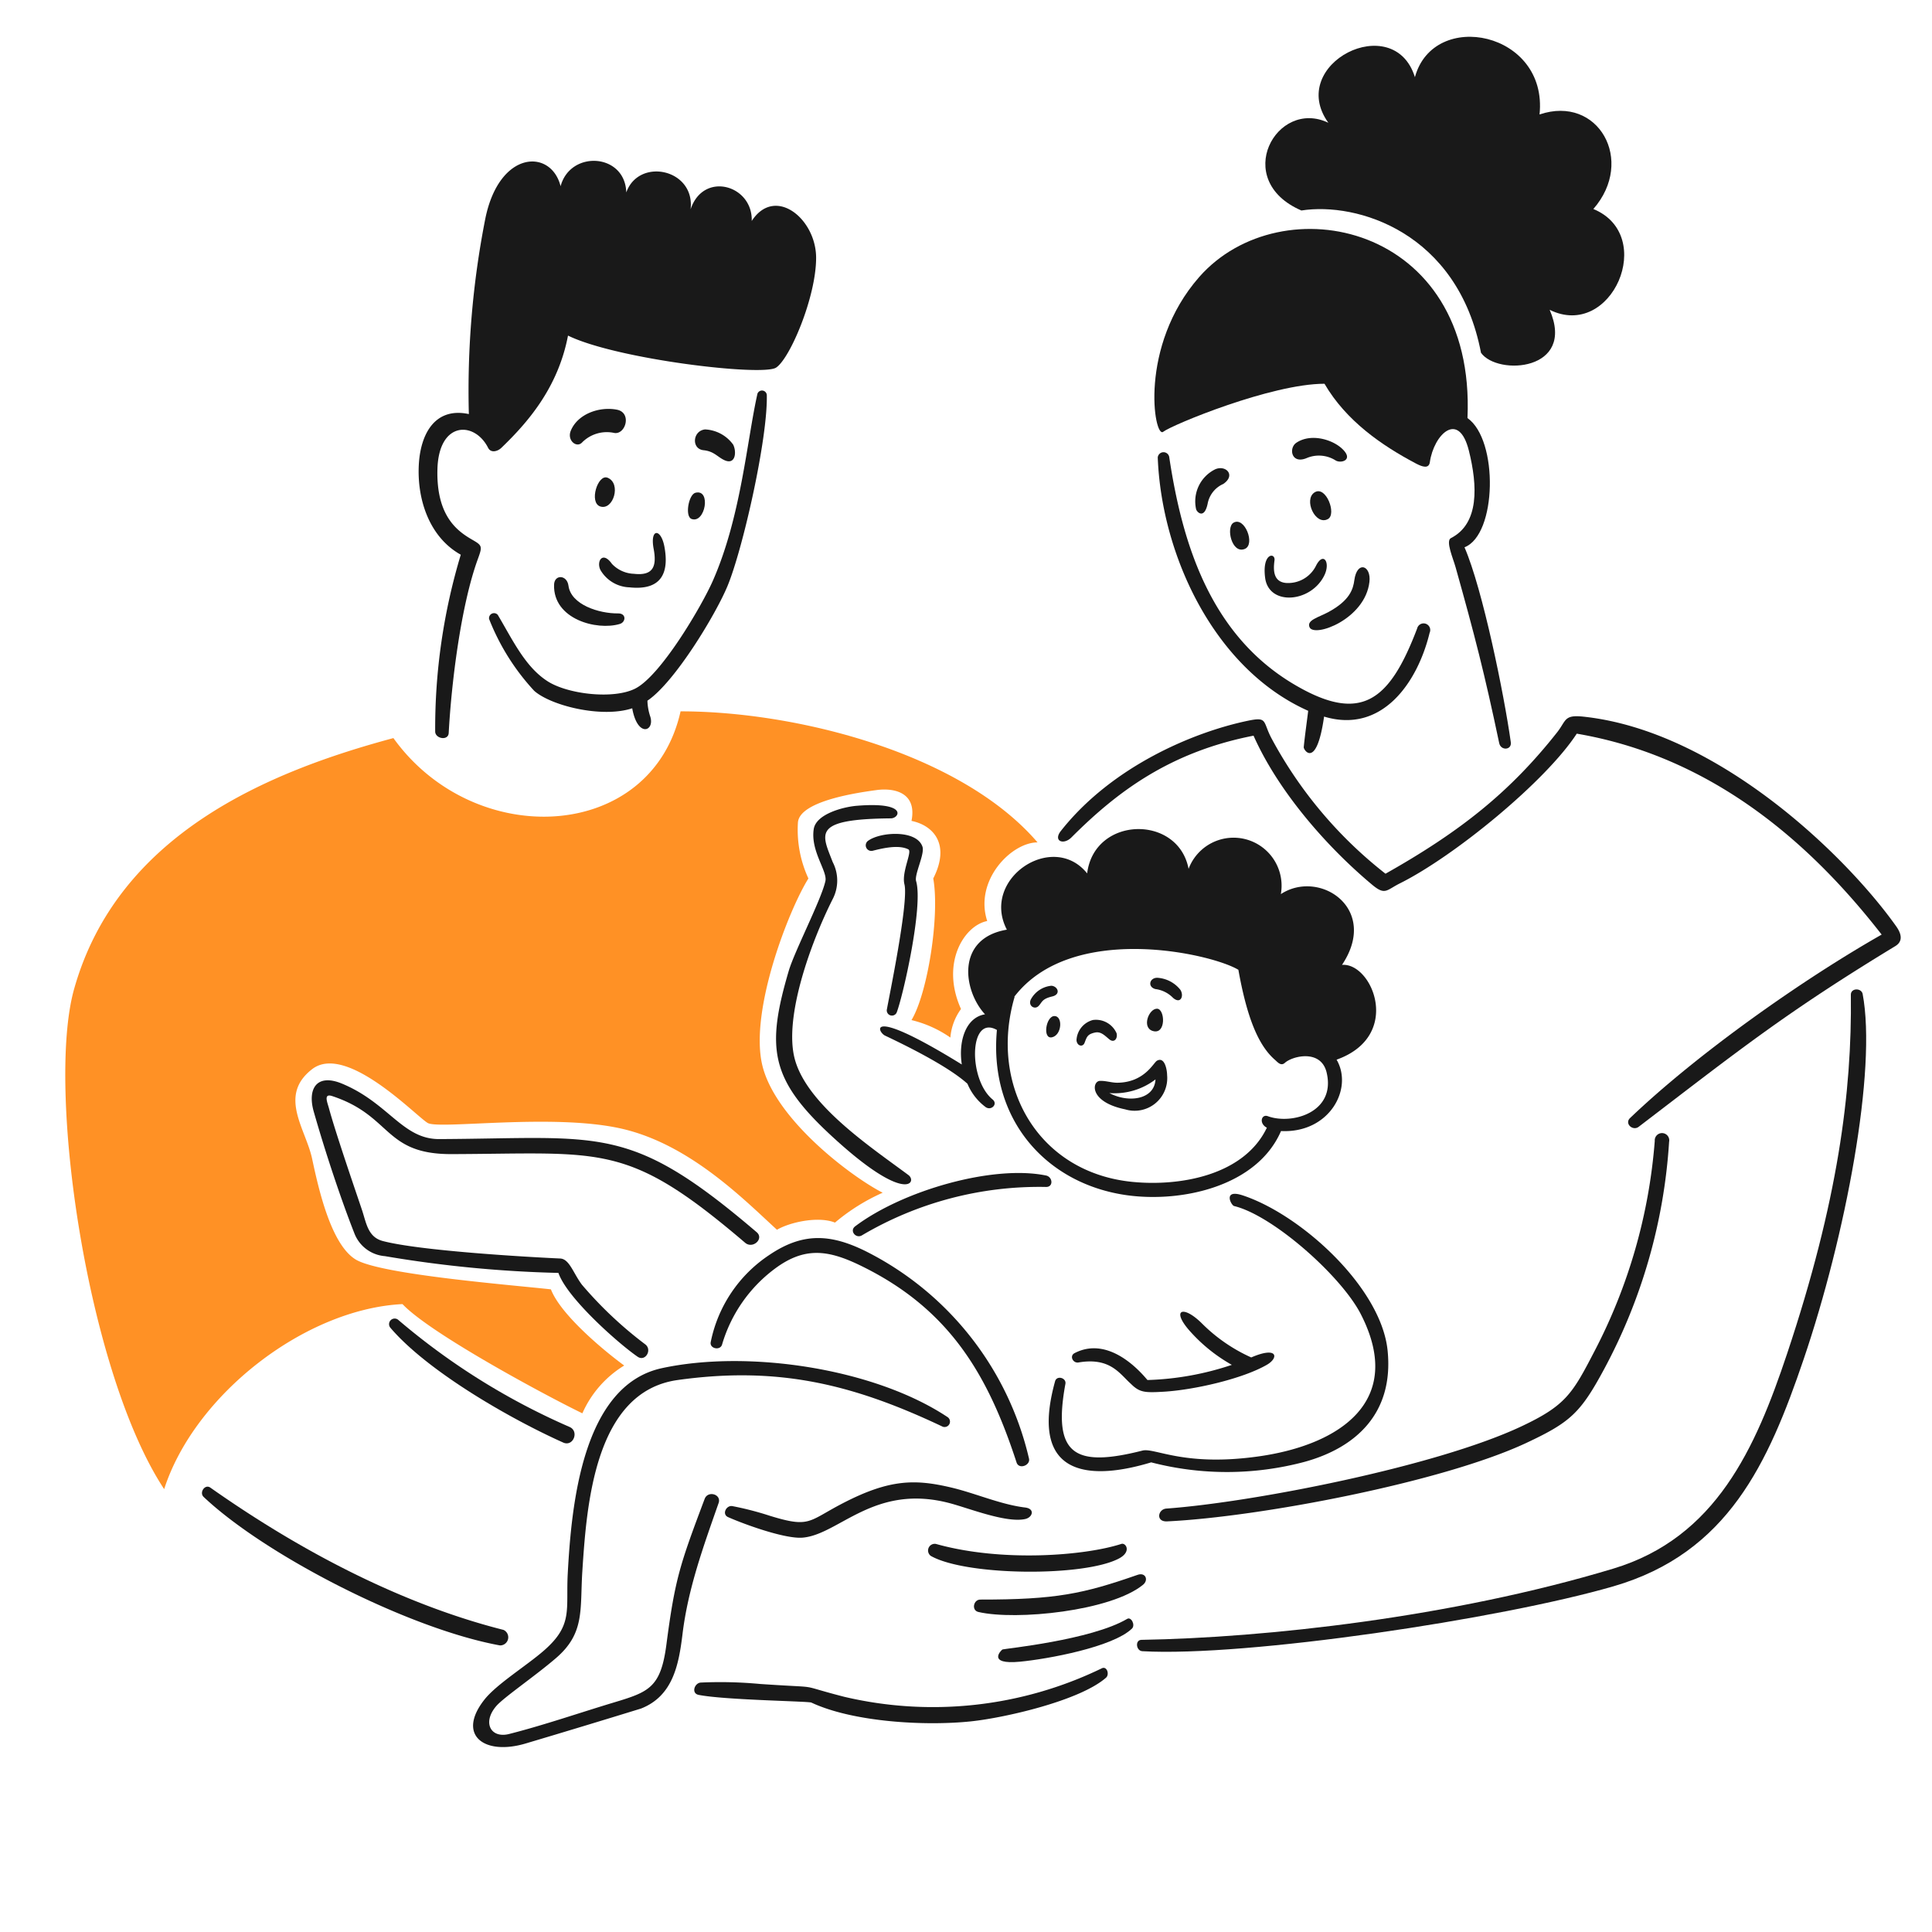 <?xml version="1.0" encoding="utf-8"?>
<svg xmlns="http://www.w3.org/2000/svg" viewBox="0 0 200 200" height="350" width="350">
  <path d="M71.592,53.724c1.42.505,2.05-3.134.4-2.714C71.278,51.192,70.878,53.47,71.592,53.724Z" fill="#191919"/>
  <path d="M57.357,60.525c-.117,3.57,4.412,4.78,6.8,4.069.642-.191.7-1.1-.163-1.094-1.99.021-4.886-.9-5.146-2.867C58.7,59.494,57.392,59.439,57.357,60.525Z" fill="#191919"/>
  <path d="M72.831,46.606c1.094.112,1.437.7,2.161,1.031,1.148.527,1.285-.85.905-1.61a3.8,3.8,0,0,0-2.912-1.573C71.691,44.6,71.555,46.475,72.831,46.606Z" fill="#191919"/>
  <path d="M65.632,59.4a3.291,3.291,0,0,1-2.288-1.031c-.959-1.365-1.619-.271-1.194.624a3.617,3.617,0,0,0,3.012,1.809c3.337.353,4.118-1.527,3.617-4.214-.357-1.917-1.519-1.918-1.112.235C68,58.6,67.64,59.629,65.632,59.4Z" fill="#191919"/>
  <path d="M62.9,49.455c-1.022-.416-1.952,2.59-.76,2.975C63.491,52.867,64.347,50.043,62.9,49.455Z" fill="#191919"/>
  <path d="M63.859,42.41c-1.811-.348-4.063.433-4.775,2.188-.4.985.592,1.8,1.158,1.221a3.6,3.6,0,0,1,3.346-1C64.773,45.014,65.431,42.711,63.859,42.41Z" fill="#191919"/>
  <path d="M47.7,57.423a62.263,62.263,0,0,0-2.65,18.3c0,.751,1.357.995,1.4.154.272-5.083,1.251-13.167,3.02-18.015.462-1.266.463-1.387-.506-1.945-1.5-.863-3.817-2.369-3.681-7.352s3.839-4.99,5.246-2.207c.288.57.988.373,1.374,0C54.57,43.79,57.755,40.2,58.8,34.74c5.028,2.46,20.1,4.233,21.533,3.32s4.151-7.308,4.151-11.369-4.268-7.506-6.665-3.816c.118-3.717-5.01-5.2-6.331-1.2.5-4.169-5.345-5.426-6.656-1.754-.118-4.061-5.788-4.414-6.8-.643-.968-3.888-6.328-3.775-7.787,3.329a91.987,91.987,0,0,0-1.709,20.258c-3.455-.742-4.97,1.971-5.173,5.119C43.133,51.579,44.388,55.578,47.7,57.423Z" fill="#191919"/>
  <path d="M75.309,60.669c1.584-3.816,4.177-15.258,4.07-19.779a.5.5,0,0,0-.968-.135c-1.1,4.9-1.707,12.8-4.64,19.417-1.138,2.569-5.354,9.776-8.022,11.115-2.252,1.13-6.948.583-9.043-.751-2.337-1.487-3.618-4.259-5.174-6.882a.516.516,0,0,0-.9.425A23.606,23.606,0,0,0,55.3,71.513c1.727,1.537,6.982,2.849,10.147,1.809.557,3.11,2.363,2.366,1.863.841a5.681,5.681,0,0,1-.289-1.628C69.855,70.627,74.089,63.609,75.309,60.669Z" fill="#191919"/>
  <path d="M128.858,56.826c1.129-.464-.017-3.393-1.167-2.714C126.883,54.59,127.518,57.375,128.858,56.826Z" fill="#191919"/>
  <path d="M136.093,50.965c-1.182.729.069,3.484,1.374,2.768C138.394,53.225,137.272,50.238,136.093,50.965Z" fill="#191919"/>
  <path d="M134.194,45.837c-.815.552-.516,2.266,1.094,1.574a3.243,3.243,0,0,1,2.975.253c.508.315,1.665.014.959-.9C138.331,45.6,135.812,44.742,134.194,45.837Z" fill="#191919"/>
  <path d="M125.023,52.1a2.786,2.786,0,0,1,1.61-2c1.32-.9.28-1.981-.814-1.528a3.7,3.7,0,0,0-2,4.133C123.893,53.027,124.685,53.8,125.023,52.1Z" fill="#191919"/>
  <path d="M135.568,64.938c.489,1.085,5.748-.823,6.195-4.7.2-1.709-1.285-2.244-1.564-.172-.122.9-.446,2.093-2.713,3.31C136.462,63.923,135.234,64.2,135.568,64.938Z" fill="#191919"/>
  <path d="M130.965,59.81c.378,2.949,4.768,2.591,6.141-.271.638-1.332-.112-2.458-.86-1a3.22,3.22,0,0,1-3.111,1.809c-1.259-.11-1.357-1.2-1.2-2.325C132.051,57.168,130.631,57.206,130.965,59.81Z" fill="#191919"/>
  <path d="M119.615,102.389a3.091,3.091,0,0,1,1.809.9c.786.7,1.175-.181.768-.823a3.3,3.3,0,0,0-2.414-1.248C118.973,101.24,118.783,102.181,119.615,102.389Z" fill="#191919"/>
  <path d="M112.271,107.96c.236-.6.275-.89,1.067-1.067.6-.134.968.253,1.484.687s.9-.072.768-.615a2.333,2.333,0,0,0-2.451-1.375,2.28,2.28,0,0,0-1.7,2.08C111.475,108.276,112.082,108.439,112.271,107.96Z" fill="#191919"/>
  <path d="M119.316,106.721c1.422.456,1.3-2.3.453-2.3S118.178,106.355,119.316,106.721Z" fill="#191919"/>
  <path d="M116.486,114.842a3.375,3.375,0,0,0,4.332-3.554c0-.461-.223-1.947-1.049-1.483-.361.2-1.293,2.256-4.106,2.279-.606,0-1.2-.217-1.809-.19C113.049,111.93,112.7,114.066,116.486,114.842Zm3.129-3.1c-.109,2.107-2.813,2.46-4.775,1.411A6.953,6.953,0,0,0,119.615,111.74Z" fill="#191919"/>
  <path d="M108.9,107.381c1.041-.23,1.139-2.207.253-2.2S107.9,107.6,108.9,107.381Z" fill="#191919"/>
  <path d="M108.834,102.045a2.715,2.715,0,0,0-2.134,1.438c-.28.651.407,1.058.8.669s.317-.739,1.429-1C109.866,102.924,109.486,102.081,108.834,102.045Z" fill="#191919"/>
  <path d="M36.7,127.712a3.7,3.7,0,0,0,3.147,2.324,124.342,124.342,0,0,0,17.961,1.736c.9,2.614,6.228,7.321,8.194,8.673.8.554,1.549-.715.786-1.284a40.891,40.891,0,0,1-6.547-6.168c-.9-1.194-1.293-2.669-2.252-2.713-3.844-.177-14.557-.812-18.359-1.809-1.522-.4-1.7-1.81-2.135-3.147-.323-.987-2.706-7.87-3.445-10.608-.162-.6-.588-1.557.343-1.249,6.2,2.05,5.318,6.027,12.345,6.006,15.746-.048,18.142-1.281,30.4,9.179.785.671,1.989-.415,1.193-1.094-13.2-11.275-16.007-9.718-32.865-9.641-3.789.017-5.23-3.729-10.048-5.734-2.642-1.1-3.614.533-2.939,2.894C33.612,119.046,35.213,123.937,36.7,127.712Z" fill="#191919"/>
  <path d="M79.659,129.9a14.147,14.147,0,0,0-6.087,9.044c-.125.668.985.9,1.176.244a15.067,15.067,0,0,1,5.426-7.823c3.085-2.315,5.519-1.993,8.854-.38,9.176,4.44,13.212,11.213,16.207,20.412.247.759,1.463.29,1.284-.416a32.171,32.171,0,0,0-16.966-21.488C85.945,127.729,83.1,127.58,79.659,129.9Z" fill="#191919"/>
  <path d="M72.948,155.16c-2.556,6.789-3.072,8.274-3.961,15.076-.583,4.467-1.809,4.911-5.426,6s-7.233,2.344-10.853,3.265c-1.907.485-2.8-1.181-1.338-2.885.768-.9,4.016-3.1,6.2-4.983,3-2.585,2.459-5.019,2.713-8.972.448-6.963,1.3-18.6,9.858-19.8,10.354-1.451,18.088.389,27.448,4.83a.561.561,0,0,0,.515-.986c-7.581-5.047-20.607-7.008-29.582-5.074-8.28,1.785-9.371,14.317-9.749,21.262-.2,3.745.559,5.3-2.4,7.914-1.809,1.6-4.957,3.517-6.24,5.155-2.878,3.67,0,5.8,4.287,4.522q5.982-1.779,11.946-3.618c3.292-1.3,3.9-4.522,4.287-7.7.573-4.731,2.182-9.129,3.735-13.566C74.717,154.685,73.282,154.273,72.948,155.16Z" fill="#191919"/>
  <path d="M89.227,127.883a36.07,36.07,0,0,1,19.056-5.01c.787.014.7-1.041,0-1.185-5.543-1.129-14.873,1.573-19.761,5.264C87.914,127.411,88.6,128.255,89.227,127.883Z" fill="#191919"/>
  <path d="M118.792,142.86c-.063,0-3.627-4.821-7.552-2.785-.553.286-.172,1.065.407.967,3.29-.554,4.251,1.167,5.426,2.216.905.9,1.448.923,3.356.814,3.122-.178,8.2-1.325,10.735-2.8,1.231-.712,1.121-1.944-1.637-.75a17.136,17.136,0,0,1-5.092-3.509c-1.939-1.932-3.189-1.465-1.365.66a16.821,16.821,0,0,0,4.449,3.617A30.176,30.176,0,0,1,118.792,142.86Z" fill="#191919"/>
  <path d="M89.9,87.014a.579.579,0,0,0,.434,1.058c.906-.226,2.662-.676,3.7-.144.431.221-.727,2.352-.407,3.617.457,1.81-1.6,11.7-1.809,12.906a.537.537,0,0,0,1,.38c.66-1.69,2.776-11.034,2.017-13.621-.2-.678.911-2.8.66-3.554C94.905,85.878,91.181,86.11,89.9,87.014Z" fill="#191919"/>
  <path d="M85.447,91.2c-.408,1.9-3.187,7.235-3.8,9.316-2.328,7.918-1.909,11.152,4.2,16.857,7.958,7.426,9.143,4.976,8.194,4.269-3.82-2.844-10.46-7.231-11.757-11.974-1.18-4.31,1.655-12.113,3.916-16.595a4.159,4.159,0,0,0,0-3.835c-1.131-2.948-2.208-4.45,6.023-4.522.9-.008,1.81-1.744-3.545-1.3-1.348.111-4.2.836-4.441,2.414C83.89,88.1,85.667,90.176,85.447,91.2Z" fill="#191919"/>
  <path d="M128.659,123.75c-2.107-.7-1.22,1.027-.9,1.1,4.02.976,11.072,7.234,13.1,11.169,4.679,9.1-2.29,13.552-10.464,14.732-7.807,1.127-10.854-.91-12.128-.587-7,1.774-9.332.473-7.976-6.91.114-.625-.893-.9-1.068-.271-2.865,10.346,4.179,10.147,9.949,8.4a31.206,31.206,0,0,0,15.881-.054c5.261-1.451,9.252-4.992,8.591-11.522S134.692,125.747,128.659,123.75Z" fill="#191919"/>
  <path d="M99.565,110.194c-9.949-6.141-8.742-3.364-7.941-2.985,1.872.886,6.466,3.111,8.528,4.983a5.754,5.754,0,0,0,1.872,2.406c.574.423,1.32-.3.724-.787-2.534-2.078-2.442-8.827.452-7.19-.859,9.352,5.192,15.97,13.485,17.111,5.643.777,13.439-.9,15.926-6.647,5.01.244,7.506-4.386,5.752-7.389,6.873-2.451,3.69-10.066.56-9.812,3.9-5.825-2.324-9.949-6.33-7.326a4.972,4.972,0,0,0-9.551-2.614c-1.076-5.652-9.767-5.48-10.5.471-3.554-4.432-11.051.56-8.311,5.824-5.318.9-4.522,6.331-2.261,8.763C99.99,105.319,99.194,107.752,99.565,110.194Zm5.426-7c5.969-7.805,20.466-4.468,23.206-2.8.905,5.056,2.1,7.85,3.781,9.315.28.244.622.686,1.031.317.784-.709,3.737-1.448,4.323,1,.989,4.141-3.619,5.43-6.087,4.522-.66-.244-.958.741-.1,1.193-2.352,4.929-8.963,6.093-13.91,5.608-9.832-.965-14.886-10.021-12.2-19.164Z" fill="#191919"/>
  <path d="M134.718,21.79c5.734-.9,16.2,2.224,18.594,14.732,1.71,2.4,9.849,1.89,7.109-4.449,6.421,3.165,11.133-7.715,4.522-10.437,4.368-4.992.515-11.848-5.571-9.786.9-8.573-10.971-10.97-12.9-3.861-2.179-7.018-13.34-1.366-8.962,4.721C132.15,10.141,127.438,18.651,134.718,21.79Z" fill="#191919"/>
  <path d="M120.411,44.7c.917-.716,11.2-4.974,16.7-4.974,2.243,3.852,5.959,6.405,9.469,8.257.669.353,1.338.569,1.438-.145.4-2.831,2.987-5.425,4.042-1.176.9,3.619,1.087,7.545-1.863,9.044-.566.288.226,2.089.48,2.994,1.967,7.01,3,11,4.521,18.232.17.806,1.319.724,1.2-.1-.691-4.927-2.912-15.845-4.793-20.177,3.355-1.293,3.536-11.115.308-13.376.9-20.159-19.313-24.233-27.774-14.6C117.837,35.865,119.474,45.429,120.411,44.7Z" fill="#191919"/>
  <path d="M137.069,74.181c5.988,1.809,9.668-3.5,10.925-8.673a.687.687,0,1,0-1.293-.443c-2.849,7.479-5.772,9.936-12.806,5.742-8.655-5.16-11.529-14.643-12.86-23.514a.6.6,0,0,0-1.185.064c.389,10.165,5.878,21.913,15.574,26.227-.154,1.257-.335,2.5-.462,3.762C134.933,77.635,136.283,79.689,137.069,74.181Z" fill="#191919"/>
  <path d="M101.283,166.872c3.924.906,13.741-.1,17.048-2.822.59-.486.262-1.312-.57-1.022-5.609,1.957-8.456,2.568-16.279,2.559C100.767,165.587,100.541,166.7,101.283,166.872Z" fill="#191919"/>
  <path d="M114.053,172.705a40.055,40.055,0,0,1-26.689,2.939c-5.284-1.363-1.754-.848-8.682-1.32a44.2,44.2,0,0,0-6.141-.145c-.652.046-1.012,1.118-.217,1.275,2.643.523,10.853.642,11.649.787,4.35,2.044,11.838,2.449,16.55,1.953,3.455-.363,11.256-2.132,13.973-4.521C114.872,173.342,114.6,172.439,114.053,172.705Z" fill="#191919"/>
  <path d="M116.685,167.586c-3.723,2.2-12.761,3.093-12.906,3.165s-1.655,1.6,1.809,1.267c2.894-.28,9.574-1.5,11.585-3.419C117.562,168.227,117.1,167.339,116.685,167.586Z" fill="#191919"/>
  <path d="M41.2,136.611a.579.579,0,0,0-.8.823c3.873,4.549,12.479,9.471,17.906,11.9,1.031.462,1.684-1.169.652-1.618A70.949,70.949,0,0,1,41.2,136.611Z" fill="#191919"/>
  <path d="M52.12,168.726C44.451,166.79,34,162.6,21.778,154c-.562-.4-1.175.506-.7.959,6.414,6.056,21.18,13.638,30.677,15.374A.841.841,0,0,0,52.12,168.726Z" fill="#191919"/>
  <path d="M96.354,161.065c3.666,2.09,15.979,2.186,19.526.245,1.274-.7.661-1.634.2-1.484-3.78,1.226-12.38,1.917-19.2,0A.692.692,0,0,0,96.354,161.065Z" fill="#191919"/>
  <path d="M87.256,155.612c-3.625,1.877-3.378,2.59-7.57,1.3a32.216,32.216,0,0,0-3.871-1c-.631-.11-1.113.843-.443,1.14,1.726.764,5.906,2.273,7.706,2.125,3.789-.31,7.426-5.666,15.293-3.554,2.017.541,5.79,2.048,7.75,1.628.779-.167,1.049-1.067,0-1.194-2.541-.307-5.155-1.482-7.66-2.071C94.735,153.108,92.094,153.107,87.256,155.612Z" fill="#191919"/>
  <path d="M191.6,102.977c.124,10.083-1.351,21.432-6.593,37.134-3.276,9.812-7.37,19.068-18.006,22.275-16.757,5.052-36.044,7.153-48.837,7.371-.688.011-.561,1.138.09,1.175,10.745.611,37.081-3.325,48.774-6.719,11.857-3.443,16.04-12.78,19.688-23.514,4.328-12.736,7.6-29.936,6.1-37.831C192.653,102.244,191.586,102.28,191.6,102.977Z" fill="#191919"/>
  <path d="M120.818,157.493c9.512-.449,28.513-4.046,37.224-8.139,4.526-2.127,5.575-3.091,8.022-7.633a57.2,57.2,0,0,0,6.72-23.515.751.751,0,1,0-1.483-.1,56.432,56.432,0,0,1-6.268,21.823c-2.254,4.344-2.957,5.563-7.479,7.7-8.826,4.181-27.937,7.9-36.818,8.538C119.868,156.235,119.614,157.55,120.818,157.493Z" fill="#191919"/>
  <path d="M196.289,95.886c-5.3-7.462-18.587-20.235-32.386-21.7-2.017-.215-1.748.4-2.713,1.628-4.848,6.143-9.949,10.228-17.763,14.633A44.4,44.4,0,0,1,131.67,76.514c-.993-1.819-.38-2.345-2.5-1.9-5.744,1.2-14.126,4.786-19.345,11.4-.833,1.057.272,1.493,1.086.679,4.648-4.649,10.1-8.827,18.856-10.537,2.523,5.68,7.46,11.4,12.264,15.42,1.367,1.146,1.475.573,2.894-.135,5.648-2.82,15.085-10.555,18.3-15.493,15.257,2.6,25.4,12.888,31.564,20.8-8.348,4.748-19.14,12.388-26.047,18.993-.6.57.288,1.375.9.9,10.438-7.975,15.149-11.764,26.534-18.685C196.753,97.618,197.085,97.007,196.289,95.886Z" fill="#191919"/>
  <path d="M60.287,146.306C56.751,144.6,44.578,138.085,41.666,135c-10.111.506-21.525,9.387-24.672,19.155C9.026,142.073,4.77,112.706,7.67,102.389c4.512-16.056,20.122-22.511,33.055-25.983C49.127,88.1,67.432,87.2,70.452,73.638c11.911,0,28.986,4.287,36.954,13.566-2.714,0-6.575,3.943-5.21,8.14-2.4.47-4.847,4.377-2.713,9.107a5.815,5.815,0,0,0-1.1,2.957,11.874,11.874,0,0,0-4.025-1.809c1.682-2.794,2.939-10.852,2.252-14.66,1.809-3.554,0-5.5-2.252-5.96.6-3.02-1.917-3.427-3.617-3.192s-7.978,1.082-8.14,3.364a12.01,12.01,0,0,0,1.085,5.788c-2.052,3.292-6.068,13.62-4.793,19.246s9.189,11.6,12.481,13.285a20.529,20.529,0,0,0-4.938,3.093c-1.719-.687-4.64-.054-6.005.742-3.428-3.139-9.044-8.872-16.117-10.473s-18.838.108-20.032-.579-8.438-8.311-11.974-5.571-.66,6.177,0,9.261,1.945,8.89,4.522,10.446,16.125,2.631,20.2,3.084c1.049,2.713,5.7,6.511,7.588,7.886A10.985,10.985,0,0,0,60.287,146.306Z" fill="#ff9125"/>
</svg>